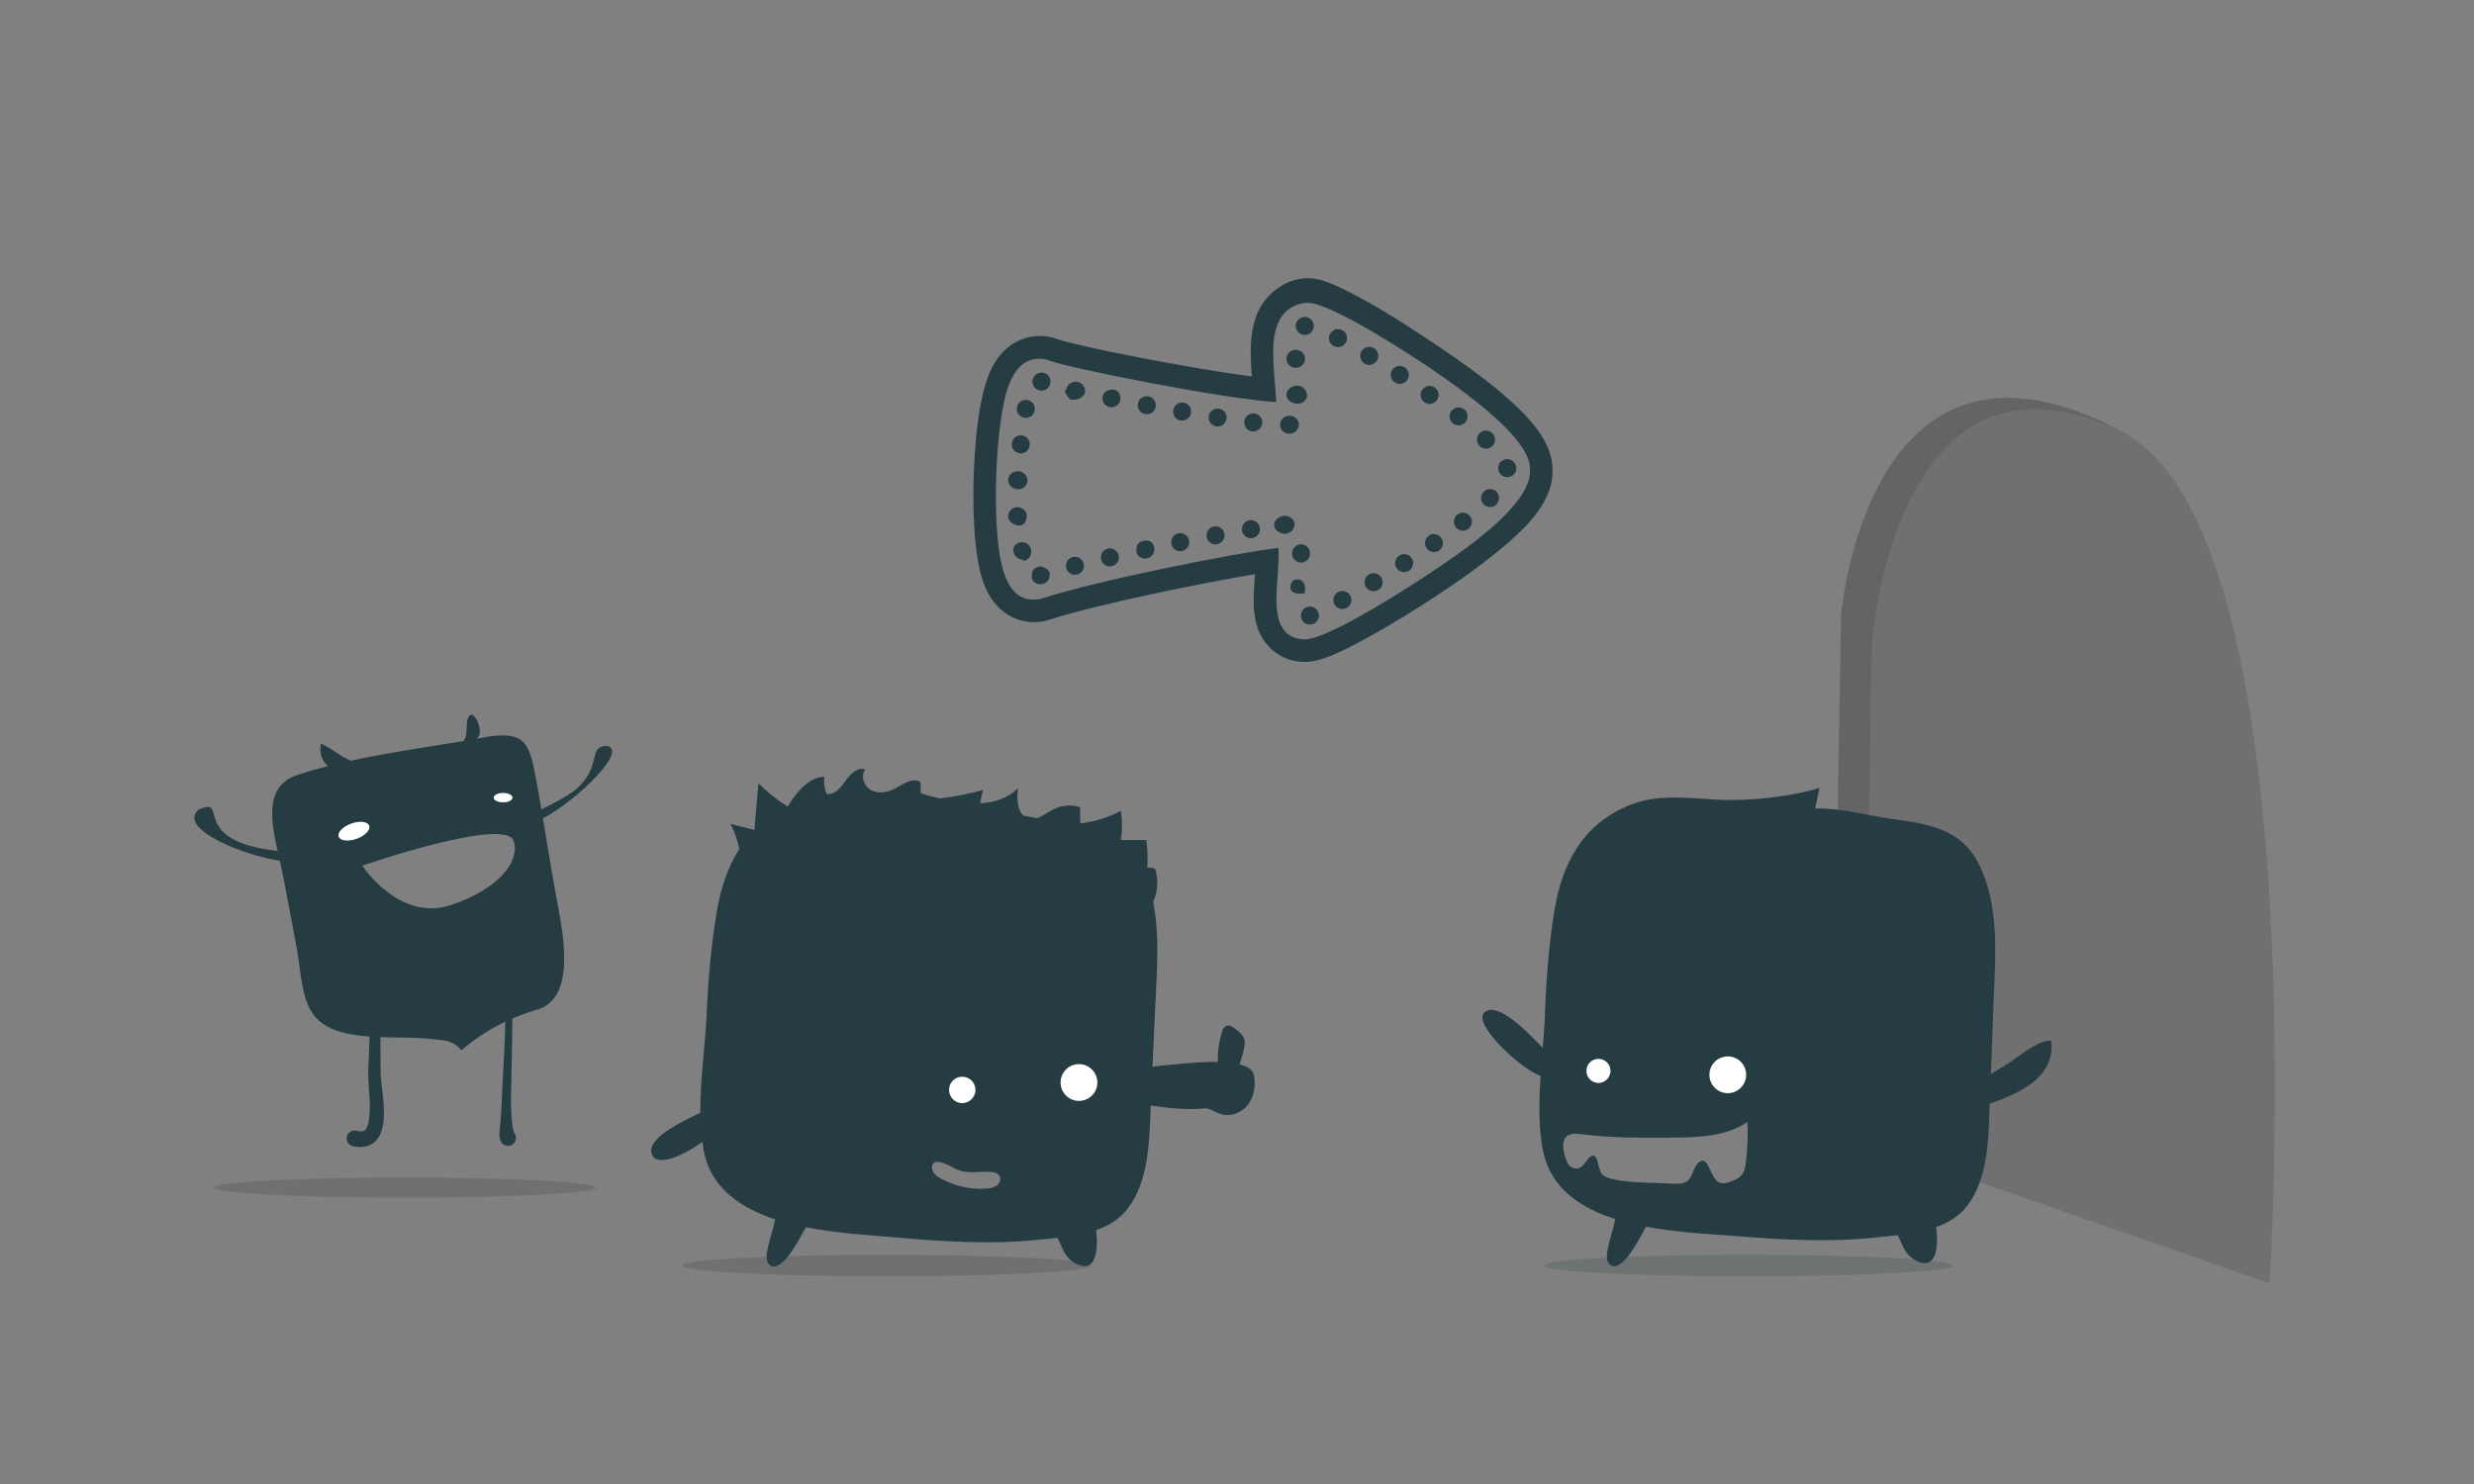 <?xml version="1.0" encoding="utf-8"?>
<!-- Generator: Adobe Illustrator 17.0.0, SVG Export Plug-In . SVG Version: 6.00 Build 0)  -->
<!DOCTYPE svg PUBLIC "-//W3C//DTD SVG 1.1//EN" "http://www.w3.org/Graphics/SVG/1.1/DTD/svg11.dtd">
<svg version="1.1" id="Layer_3" xmlns="http://www.w3.org/2000/svg" xmlns:xlink="http://www.w3.org/1999/xlink" x="0px" y="0px"
	 width="400px" height="240px" viewBox="0 0 400 240" enable-background="new 0 0 400 240" xml:space="preserve">
<rect x="0" y="0" width="400" height="240" fill="#808080" stroke="none"/>
<g>
	<g>
		<g>
			<path opacity="0.2" fill="#333333" d="M297.67,99.48c0,0,4.31-52,45.76-29.48c31.34,17.03,23.51,137.54,23.51,137.54l-70.7-24.65
				L297.67,99.48z"/>
		</g>
	</g>
	<path opacity="0.2" fill="#333333" d="M302.63,104.44c0,0,3.48-52.67,40.8-34.44c-41.45-22.52-45.76,29.48-45.76,29.48l-1.43,83.4
		l5.02,1.75L302.63,104.44z"/>
</g>
<g>
	<path fill="#333333" fill-opacity="0.2" d="M176.46,204.67c0,0.96-14.81,1.74-33.08,1.74c-18.26,0-33.06-0.78-33.06-1.74
		s14.8-1.74,33.06-1.74C161.65,202.94,176.46,203.71,176.46,204.67z"/>
	<path fill="#243C42" d="M202.81,174.36c-0.04-0.31-0.11-0.63-0.25-0.91c-0.27-0.55-0.79-0.88-1.39-1.05
		c-0.22-0.1-0.46-0.19-0.73-0.26c0.21-0.71,0.43-1.41,0.6-2.12c0.17-0.7,0.33-1.46,0.07-2.13c-0.24-0.62-0.8-1.06-1.33-1.47
		c-0.47-0.36-1.09-0.73-1.61-0.45c-0.33,0.18-0.49,0.57-0.6,0.93c-0.49,1.56-0.72,3.2-0.66,4.83c-3.15-0.05-6.76,0.42-8.23,0.52
		c-0.78,0.05-1.56,0.17-2.35,0.28c0.15-3.25,0.3-6.49,0.45-9.74c0.25-5.45,0.77-11.45-0.34-16.95c0.76-1.65,0.9-3.58,0.33-5.3
		c-0.39-0.21-0.85-0.29-1.28-0.21c0.11-1.49,0.06-3-0.17-4.48c-1.37,0-2.73,0-4.1,0c0.25-1.56,0.25-3.16,0-4.72
		c-2.04,1.08-4.28,1.77-6.57,2.04c-0.01-0.88-0.01-1.76-0.02-2.63c-1.4-0.45-2.97-0.33-4.28,0.33c-0.91,0.46-1.81,1.18-2.74,1.46
		c-0.71-0.14-1.42-0.28-2.14-0.42c-1.04-0.94-1.1-2.91-0.88-4.47c-1.58,1.68-3.8,2.34-6.14,2.46l0.48-2.15
		c-2.02,0.61-4.48,1.07-6.99,1.38c-1.03-0.24-2.05-0.51-3.06-0.83c-0.01-0.6-0.03-1.2-0.04-1.8c-1.24-0.87-2.82,0.32-4.16,1.04
		c-1.17,0.63-2.63,0.88-3.81,0.26s-1.78-2.3-0.97-3.35c-1.24-0.45-2.43,0.73-3.18,1.81c-0.75,1.08-1.76,2.35-3.06,2.14
		c-0.39-0.87-0.51-1.85-0.34-2.78c-2.66,0.07-4.53,2.56-5.98,4.8c-1.72-1.05-3.3-2.31-4.72-3.74c-0.22,2.51-0.43,5.03-0.65,7.54
		c-1.3-0.33-2.6-0.66-3.89-0.99c0.63,1.15,1.2,2.65,1.44,4.11c-1.83,2.85-2.98,6.26-3.62,10.04c-0.92,5.44-1.4,11.02-1.64,16.53
		c-0.22,5.03-1.07,10.69-1.03,16.05c-3.58,1.72-9.24,4.46-7.67,7.03c1,1.64,5.24-0.25,8-2.34c0.08,0.56,0.15,1.13,0.26,1.68
		c1.22,5.82,5.89,9.02,11.51,10.87c-0.31,1.97-2.01,5.94-1.14,7.1c1.78,2.35,4.98-3.68,6.09-5.83c5.17,1.02,10.54,1.3,14.5,1.65
		c7.43,0.66,15.25,1.17,22.67,0.42c1.11-0.11,2.31-0.21,3.54-0.34c0.78,1.51,1.07,3.12,2.82,4.07c3.6,1.97,3.76-2.56,3.41-5.33
		c1.97-0.69,3.74-1.73,5.02-3.37c3.49-4.44,3.57-10.95,3.8-16.31c0.01-0.16,0.01-0.31,0.02-0.47c2.93,0.43,6.08,0.76,8.87,0.45
		c0.84,0.09,1.61,0.66,2.44,0.93c1.5,0.48,3.24-0.14,4.26-1.34C202.65,177.6,203.01,175.93,202.81,174.36z M161.22,191.68
		c-0.44,0.36-1.04,0.48-1.61,0.53c-2.49,0.25-5.03-0.36-7.27-1.48c-0.46-0.23-0.92-0.49-1.25-0.88c-0.33-0.39-0.51-0.94-0.34-1.43
		c0.08-0.22,0.23-0.41,0.44-0.49c0.13-0.05,0.26-0.05,0.4-0.04c1.3,0.08,2.37,1.02,3.61,1.42c1.63,0.52,3.39,0.07,5.09,0.23
		c0.49,0.05,1.03,0.18,1.3,0.6C161.89,190.63,161.66,191.31,161.22,191.68z"/>
	<g>
		<path fill="#FFFFFF" d="M157.71,176.36c-0.06,1.17-1.05,2.09-2.23,2.04c-1.18-0.05-2.09-1.06-2.03-2.23
			c0.04-1.19,1.04-2.09,2.22-2.03C156.85,174.18,157.77,175.18,157.71,176.36z"/>
		<path fill="#FFFFFF" d="M177.42,175.21c-0.07,1.64-1.47,2.91-3.11,2.83c-1.64-0.08-2.91-1.47-2.83-3.11
			c0.07-1.64,1.46-2.91,3.1-2.83C176.22,172.18,177.5,173.57,177.42,175.21z"/>
	</g>
</g>
<g>
	<path fill="#243C42" fill-opacity="0.2" d="M315.74,204.67c0,0.96-14.81,1.74-33.08,1.74c-18.26,0-33.06-0.78-33.06-1.74
		s14.8-1.74,33.06-1.74C300.93,202.94,315.74,203.71,315.74,204.67z"/>
	<path fill="#243C42" d="M331.63,168.32c-2.25-0.21-5.59,2.94-7.54,4.03c-0.75,0.42-1.47,0.93-2.2,1.36
		c0.14-3.82,0.29-7.64,0.43-11.46c0.28-7.38,1.04-15.75-2.38-22.52c-2.92-5.78-8.33-6.5-14.08-7.29c-4.05-0.56-8.27-1.79-12.39-1.69
		l0.71-3.32c-4.45,1.38-11.03,2.1-15.67,1.93c-4.75-0.18-9.91-1.03-14.43,0.62c-7.88,2.89-11.49,9.33-12.79,17.45
		c-0.88,5.44-1.3,11.03-1.5,16.54c-0.06,1.78-0.21,3.63-0.36,5.52c-3.16-3.4-7.54-7.51-9.46-5.73c-1.94,1.79,5.95,9.2,9.12,10.23
		c-0.29,4.26-0.39,8.55,0.45,12.39c1.27,5.81,5.96,8.97,11.6,10.77c-0.3,1.97-1.96,5.96-1.08,7.11c1.8,2.34,4.94-3.73,6.04-5.88
		c5.18,0.98,10.55,1.21,14.52,1.52c7.43,0.6,15.26,1.04,22.67,0.23c1.11-0.12,2.31-0.23,3.53-0.37c0.79,1.51,1.1,3.11,2.85,4.05
		c3.61,1.94,3.74-2.59,3.37-5.36c1.96-0.71,3.72-1.76,4.99-3.41c3.45-4.47,3.48-10.98,3.66-16.35c0-0.06,0-0.13,0.01-0.19
		C326.45,176.85,332.38,174.21,331.63,168.32z M282.26,188.09c-0.08,0.6-0.18,1.22-0.51,1.72c-0.46,0.71-1.29,1.07-2.09,1.34
		c-0.46,0.16-0.96,0.3-1.43,0.18c-0.92-0.23-1.31-1.28-1.73-2.13c-0.42-0.85-0.82-1.83-1.64-1.36c-0.84,0.49-1.12,1.95-1.65,2.77
		c-0.55,0.84-1.75,0.88-2.75,0.82c-2.81-0.16-5.65-0.08-8.44-0.49c-2.99-0.44-3.16-1.17-3.31-1.6c-0.43-1.22-0.51-2.45-1.1-2.45
		c-1.25-0.01-1.59,3.32-3.91,1.62c-0.54-0.86-0.86-1.85-0.95-2.86c-0.05-0.63,0.01-1.32,0.44-1.77c0.61-0.65,1.64-0.56,2.51-0.45
		c4.8,0.62,9.66,0.58,14.49,0.55c4.26-0.03,8.8-0.15,12.34-2.52C282.64,183.68,282.54,185.89,282.26,188.09z"/>
</g>
<path fill="#FFFFFF" d="M260.39,173.26c-0.05,1.07-0.94,1.91-2.02,1.88c-1.07-0.04-1.91-0.95-1.87-2.02
	c0.03-1.09,0.94-1.92,2.01-1.87C259.59,171.28,260.43,172.19,260.39,173.26z"/>
<path fill="#FFFFFF" d="M282.32,173.93c-0.06,1.64-1.45,2.92-3.08,2.86c-1.64-0.06-2.92-1.44-2.86-3.08
	c0.06-1.64,1.44-2.92,3.08-2.86C281.1,170.91,282.39,172.29,282.32,173.93z"/>
<g>
	<g>
		<path fill="#333333" fill-opacity="0.2" d="M96.29,192.06c0,0.89-13.81,1.62-30.85,1.62c-17.03,0-30.84-0.73-30.84-1.62
			c0-0.9,13.81-1.62,30.84-1.62C82.49,190.44,96.29,191.16,96.29,192.06z"/>
		<g>
			<path fill="#243C42" d="M83.19,183.28c-0.01-0.02-0.03-0.06-0.07-0.13C83.16,183.19,83.16,183.24,83.19,183.28z"/>
			<path fill="#243C42" d="M98.08,120.62c-3.2,0.12-0.57,3.4-5.16,7.2c-0.97,0.8-3.7,2.29-5.39,3.06c-0.33-1.95-0.67-3.84-1-5.6
				c-0.98-5.24-1.88-6.86-7.19-6.21c-0.72,0.14-1.47,0.26-2.21,0.39c0.24-0.31,0.41-0.62,0.44-0.89c0.13-1.16-0.59-2.76-1.31-3.02
				c-1.37,0.48-0.34,3.11-1.31,4.29c-5.89,0.98-12.23,1.88-18.21,3.18c-1.76-0.71-2.89-1.87-4.86-2.77
				c-0.27,1.32,0.11,2.9,1.18,3.64c-1.73,0.44-3.42,0.91-5.03,1.46c-5.19,1.76-4.28,7.26-3.14,12.27c-14.75-1.65-7.57-9-12.82-6.67
				c-3.42,3.14,7.49,7.43,13.18,8.26c0.18,0.77,0.34,1.51,0.48,2.22c0.76,4.05,1.53,8.1,2.29,12.15c0.66,3.49,0.62,8.33,3.09,11.03
				c1.9,2.08,5.17,2.77,8.64,3.03l-0.13,3.47l-0.08,1.93c-0.04,0.65,0,1.4,0.04,2.03c0.09,1.31,0.2,2.57,0.21,3.8
				c0.01,1.21-0.06,2.48-0.42,3.34c-0.18,0.44-0.4,0.64-0.61,0.71c-0.11,0.04-0.27,0.06-0.46,0.06l-0.24-0.02l-0.47-0.1
				c-0.02,0-0.04-0.01-0.06-0.01c-0.7-0.11-1.36,0.36-1.47,1.06c-0.12,0.7,0.36,1.36,1.06,1.47l0.48,0.08
				c0.24,0.02,0.48,0.05,0.72,0.04c0.45-0.01,0.95-0.09,1.43-0.3c0.99-0.43,1.6-1.35,1.86-2.11c0.29-0.78,0.38-1.52,0.43-2.23
				c0.04-0.71,0.03-1.39-0.01-2.07c-0.07-1.34-0.25-2.64-0.39-3.9c-0.07-0.65-0.13-1.19-0.11-1.83l-0.01-1.93l-0.01-3.4
				c3.01,0.11,6.02,0.02,8.32,0.31c2.11,0.26,3.3,0.12,4.78,1.81c2.15-1.84,4.51-3.39,7.09-4.62c-0.04,1.51-0.08,3.01-0.16,4.52
				l-0.36,7.09c-0.03,1.19-0.11,2.37-0.19,3.57c-0.01,0.6-0.12,1.2-0.16,1.83l-0.07,0.99c-0.01,0.17-0.01,0.36,0.01,0.58
				c0.05,0.24-0.03,0.44,0.35,1.03c0.46,0.56,1.29,0.64,1.84,0.18c0.52-0.43,0.6-1.17,0.24-1.72c0.03,0.07-0.04,0-0.05-0.05
				c-0.04-0.09-0.08-0.2-0.11-0.32c-0.07-0.25-0.13-0.52-0.17-0.8c-0.07-0.56-0.16-1.14-0.18-1.72c-0.07-1.17-0.08-2.35-0.06-3.52
				l0.14-7.09c0.04-1.69,0.05-3.38,0.07-5.07c1.28-0.55,2.6-1.04,3.98-1.44c5.98-1.71,4.45-11.11,3.49-16.21
				c-0.85-4.48-1.69-9.75-2.53-14.73C93.06,129.61,101.79,121.26,98.08,120.62z M72.89,146.37c-8.34,2.8-14.31-6.38-14.31-6.38
				s23.1-7.96,24.46-4C84.07,138.95,81.23,143.57,72.89,146.37z"/>
		</g>
	</g>
	<path fill="#FFFFFF" d="M59.69,133.53c0.24,0.68-0.66,1.63-2.02,2.12c-1.36,0.49-2.67,0.34-2.91-0.34
		c-0.25-0.68,0.66-1.63,2.03-2.12C58.14,132.7,59.44,132.85,59.69,133.53z"/>
	<path fill="#FFFFFF" d="M82.86,129c0,0.42-0.68,0.76-1.52,0.76c-0.84,0-1.52-0.34-1.52-0.76c0-0.42,0.68-0.76,1.52-0.76
		C82.18,128.24,82.86,128.58,82.86,129z"/>
</g>
<g>
	<g>
		<path fill="#243C42" d="M210.41,100.03c-0.05-0.15-0.08-0.31-0.08-0.47l0,0c0-0.61,0.38-1.17,0.98-1.39l0,0
			c0.77-0.26,1.6,0.15,1.85,0.9l0,0c0.05,0.16,0.08,0.31,0.08,0.47l0,0c0,0.61-0.38,1.17-0.98,1.39l0,0
			c-0.16,0.05-0.32,0.07-0.47,0.07l0,0C211.18,101.02,210.61,100.64,210.41,100.03z M215.75,97.74c-0.12-0.23-0.18-0.46-0.18-0.7
			l0,0c0-0.51,0.28-1.01,0.77-1.28l0,0c0.71-0.39,1.59-0.12,1.98,0.58l0,0c0.12,0.22,0.18,0.46,0.18,0.69l0,0
			c0,0.52-0.28,1.02-0.77,1.28l0,0c-0.22,0.12-0.45,0.18-0.69,0.18l0,0C216.52,98.5,216.02,98.23,215.75,97.74z M209.98,96
			c-0.78,0-1.38-0.34-1.37-1.12l0,0c0-0.02,0,0.13,0.01,0.11l0,0c0.04-0.8,0.47-1.33,1.28-1.28l0,0c0.78,0.05,1.11,0.79,1.11,1.56
			l0,0c0,0.02,0,0.05,0,0.07l0,0c0,0.77-0.17,0.66-0.93,0.66l0,0C210.04,96,210.01,96,209.98,96z M220.83,94.9
			c-0.14-0.23-0.21-0.5-0.2-0.76l0,0c0-0.49,0.25-0.97,0.71-1.24l0,0c0.69-0.42,1.58-0.19,2,0.5l0,0c0.15,0.23,0.21,0.5,0.21,0.75
			l0,0c-0.01,0.5-0.25,0.98-0.71,1.25l0,0l0,0l0,0c-0.23,0.14-0.5,0.21-0.75,0.21l0,0C221.59,95.61,221.11,95.36,220.83,94.9z
			 M166.8,93.49c-0.04-0.15,0.05-0.29,0.05-0.44l0,0c0-0.62,0.14-1.2,1.14-1.39v-0.01c0-0.23,1.47,0.19,1.71,0.96l0,0
			c0.04,0.15,0.01,0.29,0.01,0.43l0,0c0,0.63-0.43,1.2-1.06,1.39l0,0c-0.15,0.04-0.31,0.07-0.45,0.07l0,0
			C167.59,94.51,166.99,94.12,166.8,93.49z M172.39,91.86c-0.04-0.12-0.05-0.24-0.05-0.36l0,0c0-0.65,0.44-1.24,1.1-1.41l0,0
			c0.78-0.2,1.57,0.28,1.77,1.06l0,0c0.03,0.12,0.05,0.24,0.04,0.36l0,0c0,0.65-0.44,1.24-1.09,1.41l0,0l0,0l0,0
			c-0.12,0.03-0.24,0.04-0.36,0.04l0,0C173.15,92.96,172.56,92.52,172.39,91.86z M225.8,91.87c-0.15-0.24-0.23-0.52-0.23-0.79l0,0
			c0-0.48,0.23-0.95,0.66-1.23l0,0c0.68-0.44,1.58-0.24,2.02,0.44l0,0c0.16,0.24,0.23,0.51,0.23,0.78l0,0
			c0,0.48-0.23,0.96-0.66,1.23l0,0c-0.25,0.16-0.52,0.23-0.79,0.23l0,0C226.55,92.53,226.08,92.3,225.8,91.87z M178.03,90.47
			c-0.03-0.12-0.04-0.23-0.04-0.34l0,0c0-0.66,0.45-1.26,1.12-1.41l0,0c0.79-0.18,1.57,0.31,1.75,1.09l0,0
			c0.03,0.12,0.04,0.23,0.04,0.34l0,0c0,0.66-0.46,1.26-1.13,1.41l0,0l0,0l0,0c-0.12,0.03-0.23,0.04-0.34,0.04l0,0
			C178.78,91.59,178.18,91.14,178.03,90.47z M208.91,89.51c-0.01-0.8,0.64-1.48,1.44-1.49l0,0c0.8-0.01,1.47,0.67,1.47,1.47l0,0
			c0.01,0.8-0.64,1.5-1.44,1.5l0,0c-0.01,0-0.01,0-0.01,0l0,0C209.56,91,208.91,90.31,208.91,89.51z M163.83,89
			C163.83,89,163.83,89,163.83,89L163.83,89c-0.01,0-0.01,0.07-0.01-0.01l0,0c0.01-0.69,0.51-1.17,1.22-1.29l0,0
			c0.79-0.13,1.55,0.46,1.68,1.26l0,0c0.01,0.09,0.02,0.21,0.02,0.29l0,0c-0.01,0.7-0.51,1.32-1.22,1.44l0,0
			c-0.09,0.01-0.17-0.22-0.25-0.22l0,0C164.57,90.46,163.95,90,163.83,89z M183.7,89.18c-0.02-0.1,0.05-0.2,0.05-0.29l0,0
			c-0.01-0.68,0.24-1.29,1.24-1.44v0.01c1-0.18,1.47,0.33,1.64,1.12l0,0c0.02,0.1-0.01,0.2-0.01,0.29l0,0
			c0.01,0.68-0.48,1.29-1.17,1.44l0,0c-0.1,0.02-0.22,0.03-0.32,0.03l0,0C184.47,90.33,183.85,89.86,183.7,89.18z M230.66,88.67
			c-0.18-0.26-0.27-0.55-0.27-0.85l0,0c0.01-0.46,0.22-0.9,0.62-1.19l0,0c0.66-0.46,1.57-0.3,2.03,0.36l0,0
			c0.18,0.25,0.26,0.55,0.26,0.85l0,0c0,0.46-0.22,0.9-0.62,1.19l0,0c-0.25,0.17-0.55,0.26-0.83,0.26l0,0
			C231.4,89.29,230.94,89.07,230.66,88.67z M189.39,87.97c-0.02-0.1-0.03-0.2-0.03-0.29l0,0c0-0.68,0.48-1.29,1.17-1.43l0,0
			c0.79-0.16,1.56,0.36,1.72,1.14l0,0c0.02,0.1,0.03,0.2,0.03,0.29l0,0c-0.01,0.68-0.48,1.28-1.17,1.43l0,0l0,0l0,0
			c-0.1,0.01-0.19,0.03-0.28,0.03l0,0C190.13,89.15,189.53,88.67,189.39,87.97z M195.09,86.84c-0.01-0.08-0.02-0.17-0.02-0.26l0,0
			c-0.01-0.69,0.49-1.31,1.19-1.44l0,0c0.79-0.15,1.55,0.38,1.7,1.17l0,0c0.02,0.09,0.03,0.18,0.03,0.26l0,0
			c0.01,0.69-0.49,1.31-1.2,1.44l0,0c-0.09,0.02-0.17,0.03-0.26,0.03l0,0C195.83,88.04,195.22,87.55,195.09,86.84z M200.81,85.81
			c-0.01-0.07-0.01-0.15-0.01-0.22l0,0c-0.01-0.71,0.5-1.33,1.22-1.45l0,0c0.79-0.12,1.54,0.42,1.67,1.21l0,0
			c0.01,0.07,0.01,0.15,0.02,0.22l0,0c0,0.71-0.51,1.33-1.23,1.45l0,0c-0.07,0.01-0.15,0.02-0.23,0.02l0,0
			C201.55,87.04,200.93,86.53,200.81,85.81z M207.77,86.33c-0.8,0.01-1.77-0.62-1.77-1.42l0,0c0-0.01,0-0.03,0-0.04l0,0
			c0-0.79,0.91-1.44,1.71-1.45l0,0c0.8-0.02,1.62,0.61,1.63,1.42l0,0c0.01,0.01-0.06,0.02-0.06,0.04l0,0
			C209.27,85.65,208.57,86.3,207.77,86.33L207.77,86.33L207.77,86.33z M235.38,85.27c-0.21-0.27-0.31-0.58-0.31-0.9l0,0
			c0-0.44,0.19-0.86,0.55-1.15l0,0c0.63-0.5,1.55-0.39,2.05,0.25l0,0c0.21,0.26,0.31,0.58,0.31,0.9l0,0c0,0.44-0.19,0.86-0.56,1.15
			l0,0l0,0l0,0c-0.26,0.2-0.58,0.31-0.9,0.31l0,0C236.1,85.82,235.67,85.63,235.38,85.27z M163,83.53L163,83.53L163,83.53
			c0-0.02,0-0.05,0-0.07l0,0c0-0.77,0.66-1.41,1.44-1.44l0,0c0.8-0.03,1.56,0.6,1.56,1.4l0,0c0,0.03,0,0.05,0,0.07l0,0
			c0,0.77-0.42,1.51-1.2,1.51l0,0c-0.02,0-0.04,0-0.06,0l0,0C163.96,85,163,84.32,163,83.53z M239.89,81.59
			c-0.28-0.29-0.43-0.66-0.43-1.04l0,0c0-0.37,0.15-0.74,0.43-1.03l0,0c0.57-0.57,1.49-0.57,2.06,0l0,0
			c0.28,0.28,0.42,0.66,0.42,1.03l0,0c0,0.38-0.15,0.75-0.43,1.04l0,0l0,0l0,0c-0.28,0.28-0.66,0.42-1.03,0.42l0,0
			C240.55,82.01,240.17,81.87,239.89,81.59z M164.54,79.12c-0.79-0.01-1.54-0.67-1.54-1.46l0,0c0-0.01,0-0.02,0-0.04l0,0
			c0-0.8,0.81-1.44,1.62-1.41l0,0c0.79,0.02,1.49,0.66,1.49,1.46l0,0c0,0.01,0.03,0.02,0.02,0.04l0,0c-0.01,0.79-0.71,1.42-1.5,1.42
			l0,0C164.62,79.13,164.56,79.13,164.54,79.12z M242.27,76.04L242.27,76.04c-0.03-0.11-0.04-0.22-0.04-0.33l0,0
			c0-0.66,0.45-1.26,1.13-1.42l0,0c0.78-0.18,1.57,0.3,1.75,1.09l0,0l0,0l0,0c0.03,0.11,0.04,0.22,0.04,0.33l0,0
			c0.01,0.66-0.45,1.27-1.12,1.42l0,0c-0.11,0.03-0.23,0.04-0.34,0.04l0,0C243.03,77.16,242.43,76.71,242.27,76.04z M164.91,73.32
			c-0.75-0.07-1.32-0.69-1.33-1.44l0,0c0-0.04,0-0.09,0.01-0.15l0,0c0.07-0.8,0.78-1.39,1.58-1.32l0,0
			c0.76,0.07,1.32,0.69,1.33,1.44l0,0c0,0.04,0,0.09-0.01,0.15l0,0c-0.07,0.76-0.7,1.33-1.44,1.33l0,0
			C165,73.33,164.95,73.33,164.91,73.32z M239.25,72.15c-0.3-0.28-0.45-0.67-0.45-1.06l0,0c0.01-0.36,0.14-0.72,0.41-1.01l0,0
			c0.56-0.58,1.48-0.6,2.06-0.04l0,0l0,0l0,0c0.3,0.29,0.45,0.67,0.45,1.06l0,0c-0.01,0.36-0.14,0.72-0.41,1.01l0,0
			c-0.28,0.3-0.67,0.45-1.05,0.45l0,0C239.9,72.56,239.53,72.42,239.25,72.15z M206.97,68.79c0-0.04-0.01-0.07-0.01-0.11l0,0
			c0.01-0.76,0.65-1.39,1.41-1.45l0,0c0.8-0.05,1.62,0.55,1.62,1.36l0,0c0,0.04,0,0.07,0,0.11l0,0c0,0.76-0.64,1.39-1.41,1.44l0,0
			c-0.04,0.01-0.1,0.01-0.14,0.01l0,0C207.7,70.15,207.02,69.56,206.97,68.79z M202.46,69.77L202.46,69.77
			c-0.74-0.09-1.28-0.71-1.29-1.44l0,0c0-0.06,0-0.12,0.01-0.18l0,0c0.1-0.8,0.82-1.37,1.63-1.28l0,0c0.74,0.09,1.28,0.71,1.28,1.43
			l0,0c0,0.07,0,0.12-0.01,0.19l0,0c-0.09,0.74-0.72,1.28-1.44,1.28l0,0C202.58,69.78,202.52,69.78,202.46,69.77z M196.64,68.96
			c-0.71-0.11-1.23-0.74-1.23-1.44l0,0c0-0.07,0.01-0.15,0.01-0.22l0,0c0.12-0.79,0.87-1.34,1.67-1.22l0,0
			c0.72,0.11,1.23,0.73,1.23,1.44l0,0c0,0.07-0.01,0.15-0.01,0.23l0,0c-0.12,0.72-0.74,1.23-1.44,1.23l0,0
			C196.8,68.97,196.72,68.97,196.64,68.96z M234.93,68.48c-0.36-0.28-0.56-0.71-0.56-1.14l0,0c0-0.31,0.1-0.63,0.31-0.9l0,0
			c0.5-0.63,1.41-0.74,2.04-0.25l0,0c0.37,0.28,0.56,0.71,0.56,1.14l0,0c0,0.31-0.1,0.63-0.31,0.9l0,0
			c-0.29,0.37-0.72,0.56-1.15,0.56l0,0C235.52,68.78,235.2,68.69,234.93,68.48z M190.88,68c-0.71-0.12-1.21-0.73-1.21-1.43l0,0
			c0-0.08,0.01-0.17,0.02-0.26l0,0c0.14-0.79,0.9-1.33,1.68-1.19l0,0c0.71,0.12,1.21,0.74,1.21,1.43l0,0c0,0.09-0.01,0.17-0.02,0.26
			l0,0c-0.12,0.71-0.74,1.2-1.44,1.2l0,0C191.05,68.03,190.96,68.02,190.88,68z M165.55,67.55c-0.69-0.15-1.17-0.75-1.16-1.43l0,0
			c0-0.1,0.01-0.2,0.03-0.3l0,0l0,0l0,0c0.17-0.79,0.94-1.29,1.73-1.12l0,0c0.69,0.14,1.17,0.75,1.16,1.43l0,0
			c0,0.09-0.01,0.2-0.03,0.29l0,0c-0.15,0.69-0.75,1.16-1.43,1.16l0,0C165.75,67.57,165.65,67.57,165.55,67.55z M185.14,66.96
			c-0.71-0.13-1.2-0.75-1.19-1.44l0,0c0-0.09,0.01-0.17,0.03-0.26l0,0c0.15-0.79,0.91-1.31,1.7-1.16l0,0
			c0.71,0.13,1.2,0.75,1.19,1.45l0,0c0,0.08-0.01,0.17-0.02,0.26l0,0c-0.14,0.7-0.74,1.19-1.44,1.19l0,0
			C185.32,66.99,185.23,66.98,185.14,66.96z M179.41,65.84L179.41,65.84c-0.69-0.15-1.17-0.75-1.17-1.43l0,0
			c0-0.09,0.01-0.19,0.04-0.28l0,0C178.43,63.33,179.2,63,180,63l0,0c0,0,0,0-0.01,0l0,0c0.69,0,1.17,0.73,1.17,1.41l0,0
			c0,0.1-0.01,0.19-0.03,0.29l0,0c-0.14,0.69-0.75,1.16-1.43,1.16l0,0C179.61,65.87,179.51,65.85,179.41,65.84z M230.31,65.07
			c-0.4-0.28-0.62-0.73-0.62-1.19l0,0c-0.01-0.29,0.08-0.58,0.26-0.85l0,0c0.46-0.66,1.37-0.82,2.03-0.36l0,0
			c0.4,0.28,0.61,0.73,0.62,1.19l0,0c0,0.29-0.09,0.58-0.27,0.85l0,0c-0.28,0.4-0.73,0.62-1.2,0.62l0,0
			C230.86,65.34,230.57,65.25,230.31,65.07z M208,63.91L208,63.91L208,63.91c0-0.04,0-0.07,0-0.11l0,0c0-0.76,0.83-1.39,1.6-1.44
			l0,0c0.8-0.05,1.62,0.55,1.67,1.36l0,0c0.01,0.04,0.07,0.07,0.07,0.11l0,0c-0.01,0.76-0.57,1.39-1.33,1.44l0,0
			c-0.03,0.01-0.29,0.01-0.32,0.01l0,0C208.92,65.27,208,64.68,208,63.91z M173,64.61L173,64.61c0-0.15-0.79-0.75-0.79-1.41l0,0
			c0-0.11,0.19-0.22,0.21-0.33l0,0c0.18-0.79,1.05-1.28,1.84-1.1l0,0l0,0l0,0c0.67,0.15,1.17,0.75,1.17,1.41l0,0
			c0,0.11,0.01,0.23-0.01,0.34l0,0c-0.15,0.67-1.09,1.13-1.76,1.13l0,0C173.55,64.64,173,64.64,173,64.61z M167.86,63.07
			c-0.58-0.23-0.93-0.77-0.93-1.36l0,0c0-0.18,0.03-0.36,0.1-0.53l0,0c0.29-0.75,1.14-1.12,1.89-0.83l0,0l0,0l0,0
			c0.57,0.23,0.93,0.77,0.93,1.36l0,0c0,0.18-0.03,0.36-0.1,0.53l0,0c-0.22,0.58-0.77,0.93-1.36,0.93l0,0
			C168.21,63.17,168.03,63.13,167.86,63.07z M225.53,61.85c-0.44-0.28-0.67-0.75-0.67-1.23l0,0c0.01-0.26,0.08-0.54,0.24-0.78l0,0
			c0.44-0.68,1.34-0.87,2.01-0.43l0,0l0,0l0,0c0.44,0.28,0.67,0.75,0.67,1.22l0,0c-0.01,0.27-0.08,0.55-0.24,0.79l0,0
			c-0.28,0.43-0.74,0.67-1.22,0.66l0,0C226.05,62.08,225.77,62.01,225.53,61.85z M208,58.07L208,58.07L208,58.07
			c0-0.01,0-0.02,0-0.04l0,0c0-0.79,0.65-1.44,1.45-1.47l0,0c0.8-0.03,1.55,0.6,1.55,1.41l0,0c0,0.01,0,0.02,0,0.04l0,0
			c0,0.79-0.62,1.44-1.42,1.47l0,0c-0.01,0-0.07,0.01-0.09,0.01l0,0C208.71,59.47,208,58.86,208,58.07z M220.63,58.8
			c-0.45-0.27-0.7-0.75-0.71-1.24l0,0c0-0.26,0.07-0.52,0.21-0.76l0,0c0.41-0.69,1.31-0.92,2-0.5l0,0c0.45,0.27,0.71,0.75,0.71,1.24
			l0,0c0.01,0.26-0.07,0.53-0.2,0.76l0,0c-0.28,0.46-0.76,0.71-1.25,0.71l0,0C221.12,59.02,220.87,58.94,220.63,58.8z M215.64,55.97
			L215.64,55.97c-0.49-0.26-0.77-0.76-0.77-1.28l0,0c0-0.23,0.05-0.47,0.17-0.69l0,0c0.38-0.71,1.26-0.98,1.98-0.61l0,0l0,0l0,0
			c0.49,0.26,0.77,0.76,0.77,1.28l0,0c0,0.23-0.05,0.47-0.17,0.69l0,0c-0.26,0.5-0.77,0.77-1.29,0.77l0,0
			C216.09,56.14,215.85,56.08,215.64,55.97z M209.58,53.2c-0.06-0.17-0.09-0.34-0.09-0.5l0,0c0.01-0.6,0.38-1.15,0.97-1.36l0,0
			c0.76-0.28,1.59,0.12,1.87,0.87l0,0c0.06,0.17,0.09,0.34,0.09,0.5l0,0c-0.01,0.6-0.37,1.15-0.97,1.36l0,0
			c-0.16,0.06-0.33,0.09-0.49,0.09l0,0C210.36,54.16,209.8,53.79,209.58,53.2z"/>
	</g>
	<path fill="#243C42" d="M232.82,56.19c-3.84-2.58-7.91-5.25-11.47-7.23c-5.71-3.18-7.86-3.96-9.81-3.96c-0.01,0-0.04,0-0.05,0
		c-2.49,0-4.79,1.16-6.47,2.99c-3.08,3.34-2.98,8.16-2.62,12.89c-10.12-1.3-28.42-4.94-31.4-6.02c-0.92-0.36-1.9-0.52-2.91-0.52
		c-1.72,0-5.96,0.62-8.22,6.26c-0.61,1.53-1.1,3.45-1.5,5.85c-0.63,3.82-0.99,8.81-0.99,13.7c0,2.84,0.12,6.96,0.71,10.42
		c0.32,1.91,0.76,3.45,1.34,4.71c1.53,3.34,4.43,5.34,7.75,5.34c0.85,0,1.7-0.14,2.52-0.4c7.24-2.38,24.29-5.88,33.21-7.36
		c-0.01,0.14-0.02,0.27-0.03,0.39c-0.13,1.77-0.24,3.44-0.16,4.97c0.07,1.37,0.3,2.54,0.7,3.58c1.06,2.75,3.37,4.67,6.18,5.14
		c0.42,0.07,0.86,0.11,1.29,0.11c1.96,0,4.13-0.6,9.92-3.77c3.62-1.98,7.76-4.49,11.67-7.08c3.19-2.11,7.75-5.28,11.34-8.42
		c3.56-3.11,7.2-6.91,7.2-11.59C251.04,71.54,247.94,66.35,232.82,56.19z M230.49,93.16c-1.58,1.05-15.6,10.25-19.58,10.25h0
		c-0.23,0-0.47-0.02-0.69-0.06c-4.33-0.72-3.99-5.57-3.68-9.84c0.09-1.32,0.25-3.5,0.16-4.89c-6.82,0.76-29.39,5.28-38.12,8.14
		c-0.45,0.15-0.92,0.22-1.39,0.22c-4.38,0-6.17-4.88-6.17-16.83c0-4.7,0.34-9.47,0.94-13.1c0.48-2.93,1.49-9.04,6.12-9.04
		c0.55,0,1.09,0.1,1.61,0.31c3.07,1.2,27.96,6.17,36.65,6.71c-0.04-0.96-0.14-2.09-0.21-2.98c-0.38-4.59-0.74-8.94,1.55-11.42
		c0.98-1.06,2.32-1.65,3.79-1.65c3.98,0.02,17.74,9.2,19.3,10.24c16.61,11.17,16.61,15.24,16.61,16.98
		C247.4,81.98,235.98,89.53,230.49,93.16z"/>
</g>
</svg>
